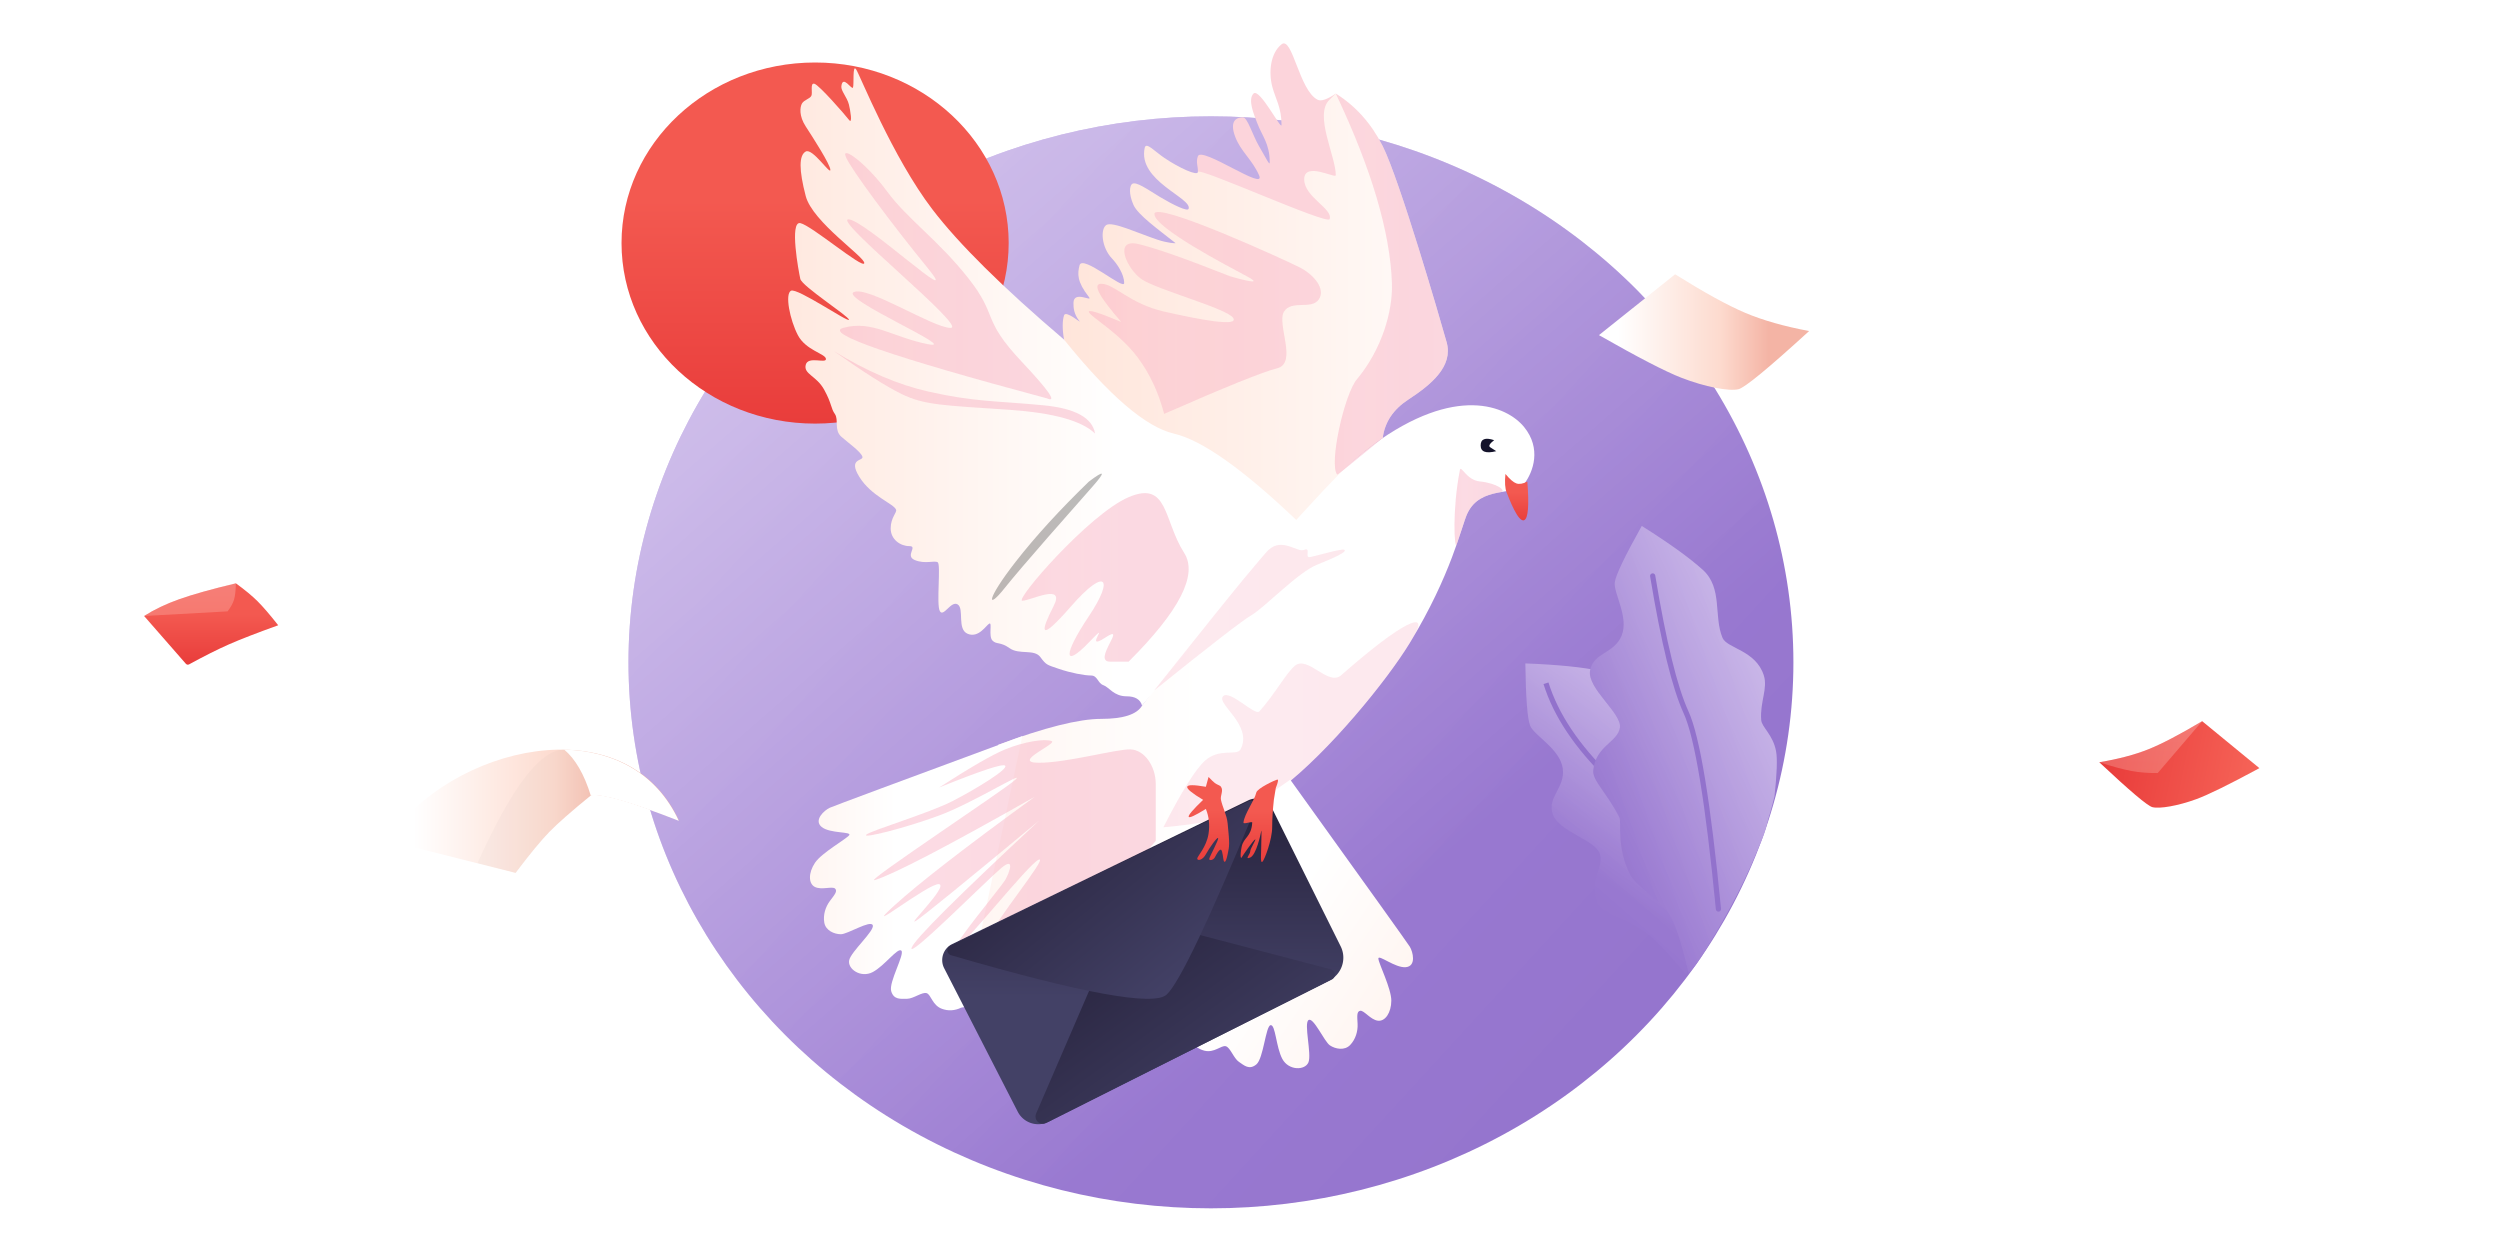 <?xml version="1.0" encoding="UTF-8"?><svg width="1440" height="720" xmlns="http://www.w3.org/2000/svg" xmlns:xlink="http://www.w3.org/1999/xlink"><defs><linearGradient x1="100%" y1="93.937%" x2="0%" y2="8.413%" id="a"><stop stop-color="#9272CC" offset="0%"/><stop stop-color="#A787DA" offset="100%"/></linearGradient><linearGradient x1="67.834%" y1="69.909%" x2="8.059%" y2="6.063%" id="c"><stop stop-color="#FFF" stop-opacity="0" offset="0%"/><stop stop-color="#FFF" offset="100%"/></linearGradient><linearGradient x1="83.117%" y1="100%" x2="16.883%" y2="2.674%" id="d"><stop stop-color="#9272CC" offset="0%"/><stop stop-color="#A787DA" offset="100%"/></linearGradient><linearGradient x1="61.812%" y1="72.656%" x2="22.221%" y2="0%" id="f"><stop stop-color="#FFF" stop-opacity="0" offset="0%"/><stop stop-color="#FFF" offset="100%"/></linearGradient><linearGradient x1="80.944%" y1="100%" x2="19.056%" y2="2.674%" id="g"><stop stop-color="#9272CC" offset="0%"/><stop stop-color="#A787DA" offset="100%"/></linearGradient><linearGradient x1="61.038%" y1="72.656%" x2="24.043%" y2="0%" id="i"><stop stop-color="#FFF" stop-opacity="0" offset="0%"/><stop stop-color="#FFF" offset="100%"/></linearGradient><linearGradient x1="84.565%" y1="106.086%" x2="84.565%" y2="38.192%" id="j"><stop stop-color="#E83A39" offset="0%"/><stop stop-color="#F35950" offset="100%"/></linearGradient><linearGradient x1="-68.744%" y1="28.241%" x2="41.098%" y2="28.241%" id="k"><stop stop-color="#FFE5DA" offset="0%"/><stop stop-color="#FFF" offset="100%"/></linearGradient><linearGradient x1="64.56%" y1="78.466%" x2="-106.813%" y2="78.466%" id="l"><stop stop-color="#F8AFC2" offset="0%"/><stop stop-color="#F9B4C6" offset="25.445%"/><stop stop-color="#F9789C" offset="100%"/></linearGradient><linearGradient x1="64.56%" y1="78.466%" x2="-106.813%" y2="78.466%" id="m"><stop stop-color="#F8AFC2" offset="0%"/><stop stop-color="#F9B4C6" offset="25.445%"/><stop stop-color="#F9789C" offset="100%"/></linearGradient><linearGradient x1="84.565%" y1="106.086%" x2="84.565%" y2="38.192%" id="n"><stop stop-color="#E83A39" offset="0%"/><stop stop-color="#F35950" offset="100%"/></linearGradient><linearGradient x1="-68.744%" y1="28.241%" x2="41.098%" y2="28.241%" id="o"><stop stop-color="#FFE5DA" offset="0%"/><stop stop-color="#FFF" offset="100%"/></linearGradient><linearGradient x1="-68.744%" y1="28.241%" x2="41.098%" y2="28.241%" id="p"><stop stop-color="#FFE5DA" offset="0%"/><stop stop-color="#FFF" offset="100%"/></linearGradient><linearGradient x1="64.56%" y1="78.466%" x2="-106.813%" y2="78.466%" id="q"><stop stop-color="#F8AFC2" offset="0%"/><stop stop-color="#F9B4C6" offset="25.445%"/><stop stop-color="#F9789C" offset="100%"/></linearGradient><linearGradient x1="15.186%" y1="4.621%" x2="15.186%" y2="60.799%" id="r"><stop stop-color="#28243E" offset="0%"/><stop stop-color="#434166" offset="100%"/></linearGradient><linearGradient x1="11.47%" y1="17.574%" x2="82.725%" y2="85.874%" id="s"><stop stop-color="#28243E" offset="0%"/><stop stop-color="#434166" offset="100%"/></linearGradient><linearGradient x1="11.47%" y1="22.61%" x2="82.725%" y2="80.303%" id="t"><stop stop-color="#28243E" offset="0%"/><stop stop-color="#434166" offset="100%"/></linearGradient><linearGradient x1="0%" y1="26.285%" x2="115.114%" y2="26.285%" id="u"><stop stop-color="#FFE5DA" offset="0%"/><stop stop-color="#FFF" offset="100%"/></linearGradient><linearGradient x1="-9.645%" y1="28.241%" x2="65.015%" y2="28.241%" id="v"><stop stop-color="#FFE5DA" offset="0%"/><stop stop-color="#FFF" offset="100%"/></linearGradient><linearGradient x1="64.56%" y1="78.466%" x2="-106.813%" y2="78.466%" id="w"><stop stop-color="#F8AFC2" offset="0%"/><stop stop-color="#F9B4C6" offset="25.445%"/><stop stop-color="#F9789C" offset="100%"/></linearGradient><linearGradient x1="84.565%" y1="106.086%" x2="84.565%" y2="38.192%" id="x"><stop stop-color="#E83A39" offset="0%"/><stop stop-color="#F35950" offset="100%"/></linearGradient><linearGradient x1="84.565%" y1="106.086%" x2="84.565%" y2="38.192%" id="y"><stop stop-color="#E83A39" offset="0%"/><stop stop-color="#F35950" offset="100%"/></linearGradient><linearGradient x1="64.56%" y1="78.466%" x2="-106.813%" y2="78.466%" id="z"><stop stop-color="#F8AFC2" offset="0%"/><stop stop-color="#F9B4C6" offset="25.445%"/><stop stop-color="#F9789C" offset="100%"/></linearGradient><linearGradient x1="64.56%" y1="78.466%" x2="-106.813%" y2="78.466%" id="A"><stop stop-color="#F8AFC2" offset="0%"/><stop stop-color="#F9B4C6" offset="25.445%"/><stop stop-color="#F9789C" offset="100%"/></linearGradient><linearGradient x1="64.56%" y1="78.466%" x2="-106.813%" y2="78.466%" id="B"><stop stop-color="#F8AFC2" offset="0%"/><stop stop-color="#F9B4C6" offset="25.445%"/><stop stop-color="#F9789C" offset="100%"/></linearGradient><linearGradient x1="64.56%" y1="78.466%" x2="-106.813%" y2="78.466%" id="C"><stop stop-color="#F8AFC2" offset="0%"/><stop stop-color="#F9B4C6" offset="25.445%"/><stop stop-color="#F9789C" offset="100%"/></linearGradient><linearGradient x1="64.56%" y1="78.466%" x2="-106.813%" y2="78.466%" id="D"><stop stop-color="#F8AFC2" offset="0%"/><stop stop-color="#F9B4C6" offset="25.445%"/><stop stop-color="#F9789C" offset="100%"/></linearGradient><linearGradient x1="84.565%" y1="106.086%" x2="84.565%" y2="38.192%" id="E"><stop stop-color="#E83A39" offset="0%"/><stop stop-color="#F35950" offset="100%"/></linearGradient><linearGradient x1="65.887%" y1="110.47%" x2="65.887%" y2="0%" id="F"><stop stop-color="#FFE5DA" offset="0%"/><stop stop-color="#FFF" offset="100%"/></linearGradient><linearGradient x1="8.945%" y1="44.324%" x2="80.809%" y2="44.324%" id="G"><stop stop-color="#FFF" offset="0%"/><stop stop-color="#FDDBCF" offset="67.267%"/><stop stop-color="#F4B4A5" offset="100%"/></linearGradient><linearGradient x1="100%" y1="41.137%" x2="0%" y2="51.478%" id="H"><stop stop-color="#E83A39" offset="0%"/><stop stop-color="#F66458" offset="100%"/></linearGradient><linearGradient x1="65.887%" y1="110.47%" x2="65.887%" y2="0%" id="I"><stop stop-color="#FFE5DA" offset="0%"/><stop stop-color="#FFF" offset="100%"/></linearGradient><linearGradient x1="8.945%" y1="44.324%" x2="80.809%" y2="44.324%" id="K"><stop stop-color="#FFF" offset="0%"/><stop stop-color="#FDDBCF" offset="67.267%"/><stop stop-color="#F4B4A5" offset="100%"/></linearGradient><path d="M86.493 140.365c6.266-8.508 6.266-17.453 12.396-22.637 11.592-9.804 26.185-1.926 31.539-5.678 11.062-7.752 15.073-24.509 30.436-27.231 10.242-1.815 24.652-2.754 43.23-2.819-.98 20.034-2.315 31.943-4.004 35.728-2.534 5.678-17.629 12.704-19.632 23.903-2.004 11.199 8.683 16.927 4.769 26.73-3.914 9.803-24.362 13.661-27.723 21.379-3.361 7.718 6.34 16.3 0 28.995-2.646 5.298-13.789 6.887-27.075 14.953-5.292 3.213-13.61 11.258-24.953 24.136-16.094-27.265-26.536-46.19-31.326-56.775-5.744-12.695-11.196-23.447-12.554-32.689-4.583-31.201 18.632-19.489 24.898-27.997z" id="e"/><path d="M84.069 85.365c6.266-8.508 6.266-17.453 12.396-22.637 11.592-9.804 26.185-1.926 31.539-5.678 11.062-7.752 15.073-24.509 30.436-27.231C168.682 28.005 183.092 27.065 201.67 27c-.98 20.034-2.315 31.943-4.004 35.728-2.534 5.678-17.629 12.704-19.632 23.903-2.004 11.199 8.683 16.927 4.769 26.73-3.914 9.803-28.692 11.161-32.053 18.879-3.361 7.718 6.34 16.3 0 28.995-2.646 5.298-13.789 6.887-27.075 14.953-2.755 1.673-7.315 15.266-22.713 24.691-5.933 3.631-24.167 3.937-31.003 7.224-5.876 2.826-15.144 10.536-27.805 23.13-.87-4.357-1.248-9.994-1.133-16.91.19-11.425.446-31.937 3.441-53.525 1.996-14.391 5.279-28.478 9.847-42.258 5.668-11.702 9.986-19.181 12.953-22.436 6.577-7.215 14.317-7.358 16.809-10.741z" id="h"/><ellipse id="b" cx="697.5" cy="381.5" rx="335.5" ry="314.5"/><filter id="J"><feColorMatrix in="SourceGraphic" values="0 0 0 0 1 0 0 0 0 0.851 0 0 0 0 0.796 0 0 0 1 0"/></filter></defs><g fill="none" fill-rule="evenodd"><use fill="url(#a)" xlink:href="#b"/><use fill-opacity=".54" fill="url(#c)" style="mix-blend-mode:soft-light" xlink:href="#b"/><g transform="scale(-1 1) rotate(-2 8259.929 31245.724)"><use fill="url(#d)" xlink:href="#e"/><use fill-opacity=".54" fill="url(#f)" style="mix-blend-mode:soft-light" xlink:href="#e"/></g><path d="M983.145 542.857c-19.008-45.277-37.774-76.899-56.296-94.867-18.522-17.968-30.644-36.114-36.366-54.439" stroke="#9272CC" stroke-width="3"/><g transform="scale(-1 1) rotate(-32 109.16 2165.552)"><use fill="url(#g)" xlink:href="#h"/><use fill-opacity=".54" fill="url(#i)" style="mix-blend-mode:soft-light" xlink:href="#h"/></g><path d="M989.821 523.604c-5.967-61.474-12.189-99.256-18.668-113.347-6.478-14.091-12.88-40.26-19.207-78.507" stroke="#9272CC" stroke-width="3" stroke-linecap="round"/><ellipse fill="url(#j)" cx="469.5" cy="140" rx="111.5" ry="104"/><path d="M423.902 253.777c-5.334 7.053-25.147.773-32.74 17.056-3.389 7.268-9.092 35.055-33.076 74.405-13.576 22.275-46.952 62.945-73.699 83.459-17.831 13.676-25.76 21.283-23.787 22.821l-159.654 103.652 20.018-151.186c26.728-9.939 46.478-14.909 59.25-14.909 12.772 0 20.646-2.548 23.623-7.645C260.807 304.509 305.15 254.44 336.864 231.222c47.572-34.827 77.021-22.52 87.038-10.224 10.016 12.296 5.334 25.726 0 32.779z" fill="url(#k)" transform="translate(454 25)"/><path d="M360.583 341.072c-.81 1.374-1.642 2.762-2.497 4.166-13.576 22.275-46.952 62.945-73.699 83.459-12.188 9.348-26.681 15.861-43.48 19.537-5.185 1.135-13.456 2.229-24.814 3.283 10.504-20.591 18.475-33.359 23.912-38.303 8.464-7.696 18.473-2.491 20.595-6.655 7.128-13.992-14.109-26.087-10.15-30.485 3.714-4.127 18.483 11.422 20.916 8.728 8.951-9.913 15.623-22.461 20.603-26.405 7.449-5.898 19.111 12.087 26.555 5.533 35.465-31.224 50.854-37.781 42.059-22.859z" fill="url(#l)" fill-rule="nonzero" opacity=".275" transform="translate(454 25)"/><path d="M410.468 258.446c-.416.074-.834.151-1.254.232-6.817 1.311-14.094 3.668-18.052 12.155-1.346 2.886-3.126 8.95-6.13 17.799-1.265 3.727-2.707-19.791 1.882-42.944.597-3.014 3.79 5.828 11.326 6.602 10.495 1.077 15.6 5.556 12.229 6.156z" fill="url(#m)" fill-rule="nonzero" opacity=".469" transform="translate(454 25)"/><path d="M413.13 248.004c2.539 3.05 4.643 4.864 6.311 5.443 1.669.579 3.773.224 6.311-1.064 1.078 13.804.47 21.22-1.822 22.246-3.439 1.54-8.641-12.353-10.082-15.907-.961-2.369-1.2-5.942-.718-10.719z" fill="url(#n)" transform="translate(454 25)"/><path d="M860.637 253.529c-2.563 1.983-3.353 3.326-2.372 4.029.982.702 2.174 1.474 3.577 2.315-5.987 1.5-8.981.393-8.981-3.32 0-3.713 2.592-4.721 7.776-3.024z" fill="#13122A"/><path d="M122.329 21.462C50.516 48.008 13.555 61.757 11.447 62.711c-3.162 1.43-9.481 7.12-4.729 11.053 4.752 3.933 17.555 2.569 15.885 4.78-1.67 2.21-15.885 10.127-19.724 15.9-3.839 5.773-3.839 12.01 0 13.91 3.839 1.9 10-.584 11.607.939 1.606 1.522-.613 3.898-3.039 7.181-2.426 3.282-3.969 7.809-3.197 12.389.772 4.58 5.728 6.711 9.581 6.711 3.854 0 17.043-8.345 18.328-5.21 1.284 3.135-12.445 15.106-13.556 20.157-1.111 5.051 6.704 10.465 13.556 6.85 6.853-3.616 14.386-14.321 16.48-12.34 2.094 1.981-7.36 18.192-5.845 23.327 1.515 5.135 5.539 4.394 9.171 4.394 3.632 0 8.775-4.138 11.305-3.222s3.204 6.938 8.696 8.98c3.662 1.361 7.371 1.152 11.127-.629l2.288-.501" fill="url(#o)" transform="translate(466.536 402.544)"/><path d="M253.024 39.318c-71.813 26.546-108.773 40.295-110.881 41.249-3.162 1.43-9.481 7.12-4.729 11.053 4.752 3.933 17.555 2.569 15.885 4.78-1.67 2.21-15.885 10.127-19.724 15.9-3.839 5.773-3.839 12.01 0 13.91 3.839 1.9 10-.584 11.607.939 1.606 1.522-.613 3.898-3.039 7.181-2.426 3.282-3.969 7.809-3.197 12.389.772 4.58 5.728 6.711 9.581 6.711 3.854 0 17.043-8.345 18.328-5.21 1.284 3.135-12.445 15.106-13.556 20.157-1.111 5.051 6.704 10.465 13.556 6.85 6.853-3.616 14.386-14.321 16.48-12.34 2.094 1.981-7.36 18.192-5.845 23.327 1.515 5.135 5.539 4.394 9.171 4.394 3.632 0 8.775-4.138 11.305-3.222 2.53.916 3.204 6.938 8.696 8.98 3.662 1.361 7.924 1.031 12.787-.993l7.075 14.39 11.785-3.816 7.686 13.835 9.882-4.264 10.458 7.054 8.21 13.967 10.26-15.211 8.659 17.713 7.671-7.097 18.693 13.007 5.88-8.718 6.134 13.874 3.936 3.15" fill="url(#p)" transform="scale(-1 1) rotate(-34 425.063 1873.424)"/><path d="M144.406 414.353c16.32 0 44.756-7.985 52.79-7.701 8.034.285 14.517 9.748 14.517 19.911v32.768l-67.307 79.082v-41.661c-18.321 14.839-27.481 20.453-27.481 16.841 0-5.417 33.254-45.559 27.481-43.461-5.773 2.098-43.251 49.851-47.484 50.731-4.232.88 25.578-34.763 28.04-38.941 2.461-4.178 6.003-13.86-2.273-6.908-8.276 6.951-54.169 53.12-51.579 45.849 1.727-4.847 26.158-29.21 73.295-73.09-42.837 35.55-66.405 54.741-70.705 57.572-6.45 4.246 18.696-19.951 13.204-21.071-5.492-1.121-46.801 31.539-25.948 12.478 13.902-12.707 40.887-33.626 80.953-62.756-50.524 28.636-81.199 44.612-92.027 47.927-7.679 2.351 75.035-52.187 81.084-57.899 6.048-5.712-24.537 13.503-44.061 20.72-19.525 7.217-44.129 13.389-41.997 11.09 2.131-2.299 36.107-12.38 49.678-19.374 13.571-6.994 32.327-18.44 30.378-20.429-1.3-1.326-13.986 2.872-38.058 12.594 17.935-11.577 30.621-18.902 38.058-21.974 11.155-4.608 23.047-6.271 26.762-4.8 3.715 1.471-23.639 12.5-7.318 12.5z" fill="url(#q)" fill-rule="nonzero" opacity=".469" transform="translate(454 25)"/><path d="M778.451 91.611c-5.007-13.394-8.019-25.958-9.038-37.694-4.965 3.369-8.458 4.544-10.477 3.528-10.622-5.349-14.527-36.892-20.776-31.914-6.249 4.978-7.612 15.708-5.307 24.47 1.812 6.888 5.307 11.847 5.307 21.966 0 3.441-12.692-21.677-16.164-18.049-3.472 3.628.487 12.416 2.061 16.701 2.816 7.666 7.307 11.965 7.307 22.903 0 2.177-2.017-2.274-6.137-9.283-3.706-6.305-6.658-16.651-9.297-16.651-3.172 0-8.163 1.46-4.405 11.315 3.203 8.4 9.602 12.857 13.702 22.025 4.407 9.853-33.071-16.881-35.244-10.948-1.289 3.519.169 5.858 0 9.084-.131 2.5 74.01 41.962 71.603 48.179-.639 1.65 24.375-35.54 16.865-55.63z" fill="#FCD4DB"/><path d="M9.462 87.209L179.967 4.45c5.078-2.465 11.193-.379 13.706 4.674l39.498 79.407c3.604 7.245.674 16.041-6.554 19.678L64.895 189.586c-6.492 3.267-14.403.685-17.719-5.782L4.799 101.161c-2.593-5.057-.596-11.258 4.461-13.851a10.29 10.29 0 01.202-.101z" fill="url(#r)" transform="translate(539.05 456.55)"/><path d="M57.742 184.89L107.237 70.257l120.266 31.526c1.683.441 2.689 2.163 2.248 3.846-.23.876-.825 1.61-1.634 2.016L63.482 190.308c-2.073 1.041-4.597.204-5.638-1.869-.557-1.11-.595-2.409-.103-3.549z" fill="url(#s)" transform="translate(539.05 456.55)"/><path d="M8.715 93.657C84.168 115.621 125.58 123.176 132.95 116.322c7.341-6.827 24.408-42.693 51.202-107.599.62-1.501-.095-3.22-1.596-3.839-.775-.32-1.649-.294-2.403.071L8.256 88.188c-1.461.708-2.072 2.466-1.365 3.927.363.749 1.026 1.309 1.824 1.542z" fill="url(#t)" transform="translate(539.05 456.55)"/><path d="M342.457 227.299c1.132-9.095 6.051-16.484 14.755-22.165 13.057-8.523 25.971-19.11 22.044-33.036-3.927-13.926-27-93.315-36.799-112.86-6.533-13.031-15.547-23.137-27.043-30.32-.66.694-1.848 1.846-3.564 3.457-9.162 8.605 3.564 32.614 3.564 43.552 0 2.177-18.198-8.141-18.198 2.383 0 10.234 16.808 16.982 14.635 22.914-1.289 3.519-75.697-30.387-75.867-27.161-.131 2.5-10.692-2.296-19.238-8.05-5.737-3.862-10.59-9.478-11.391-5.868-4.24 19.116 27.67 28.952 25.263 35.169-.639 1.65-8.695-2.205-16.331-6.771-7.297-4.363-14.149-9.457-16.313-7.492-1.204 1.094-2.005 5.386.908 11.979 2.512 5.684 13.955 13.884 24.198 21.98.335.265-4.307.068-10.24-1.899-11.299-3.746-26.099-10.731-29.589-8.517-3.49 2.214-2.914 12.891 3.346 19.409 2.615 2.723 6.92 8.773 6.92 14.053 0 4.386-24.073-16.704-25.705-10.231-1.2 4.759-1.625 9.312 5.42 18.274 2.536 3.226-8.915-4.151-8.915 3.407 0 2.469 0 6.165 3.494 10.524 1.192 1.487-7.871-6.468-8.912-3.424-1.04 3.044-1.04 8.474 0 14.014 2.326 12.386 36.67 58.353 103.032 137.901 28.106-31.404 46.288-51.248 54.546-59.533 8.258-8.285 16.918-15.514 25.98-21.687z" fill="url(#u)" transform="translate(454 25)"/><path d="M158.899 170.619c-35.334-30.067-60.63-55.095-75.89-75.084-22.889-29.984-41.589-77.066-43.862-80.549-2.273-3.483-1.112 9.08-1.852 10.482-.74 1.402-5.881-7.586-6.674-.803-.318 2.717 3.245 6.159 4.357 10.574.739 2.933 2.316 11.807 0 8.769-2.316-3.038-17.233-20.099-19.893-20.773-2.66-.674-.856 5.294-1.758 6.994-.902 1.699-4.184 2.314-5.387 4.373-1.202 2.059-1.788 7.187 2.154 13.234 3.942 6.047 14.19 21.964 14.19 25.012 0 3.048-10.248-12.752-14.19-10.567-3.942 2.185-3.942 10.567 0 25.645C14.037 103.002 44.57 123.221 43.815 126.623c-.755 3.402-30.486-21.832-36.837-23.113-6.351-1.281-.964 27.914 0 32.146.964 4.231 28.001 21.526 28.001 23.493 0 1.967-29.749-18.543-33.367-16.686-3.618 1.857-.641 16.732 3.943 25.55 4.584 8.818 15.876 10.676 16.189 13.687.313 3.011-10.347-1.899-11.649 3.467-1.303 5.366 6.199 6.242 10.641 14.313 4.442 8.071 3.767 10.638 6.139 13.962 2.372 3.324-.61 9.277 3.747 13.116 4.357 3.839 10.983 8.446 12.088 11.363 1.105 2.917-8.635.584-1.709 11.783 6.926 11.199 19.738 15.354 21.142 18.87.643 1.61-3.106 4.481-3.106 10.802 0 6.32 5.552 10.185 10.726 10.185 5.174 0-2.739 5.606 3.202 8.046 5.941 2.439 11.188.086 13.147 1.263 1.959 1.177-.863 24.193 1.222 28.085 2.085 3.893 6.515-6.288 10.346-3.771 3.831 2.516-.584 14.347 5.759 16.91 6.343 2.563 10.632-5.029 12.428-5.912 1.796-.883-.605 7.317 1.796 9.776 2.402 2.458 4.388.503 9.912 4.416 5.524 3.913 14.125.327 17.654 5.081 3.529 4.754 3.814 4.437 10.696 6.81 6.882 2.373 14.803 3.828 18.546 3.828 3.743 0 3.818 4.451 7.075 5.569 3.257 1.118 6.007 6.414 13.389 6.414 4.922 0 7.889 1.786 8.901 5.357l89.076-106.682c-31.028-29.589-54.602-46.251-70.722-49.986-16.12-3.735-37.217-21.783-63.292-54.143z" fill="url(#v)" transform="translate(454 25)"/><path d="M342.457 227.299c1.132-9.095 6.051-16.484 14.755-22.165 13.057-8.523 25.971-19.11 22.044-33.036-3.927-13.926-27-93.315-36.799-112.86-6.533-13.031-15.547-23.137-27.043-30.32 20.564 43.419 31.342 79.83 32.335 109.235.562 16.633-6.163 38.596-20.225 55.38-7.204 8.599-16.21 48.973-11.282 54.861.164.195 8.902-6.836 26.215-21.094z" fill="url(#w)" fill-rule="nonzero" opacity=".469" transform="translate(454 25)"/><path d="M242.119 422.532l-1.541 5.654c-6.914-1.208-10.498-1.208-10.752 0-.254 1.208 2.803 3.716 9.169 7.526-5.816 5.585-8.588 8.828-8.316 9.729.272.901 3.572-.598 9.898-4.498 1.81 4.466 2.324 9.245 1.541 14.337-1.174 7.637-6.509 12.938-6.509 14.276s2.996 1.136 4.968-2.496c1.972-3.633 6.681-10.284 7.07-9.316.389.968-4.764 10.408-5.098 11.813-.334 1.405 2.318.996 3.222-.75.903-1.746 2.519-4.729 3.515-4.349.996.38 1.216 5.654 1.607 6.438.392.784 1.147 1.311 2.235-3.835 1.088-5.145 1.187-5.748 0-17.761-.495-5.012-2.963-9.335-3.842-13.587-.525-2.542 1.607-5.218 0-7.526-.647-.929-1.907-.977-3.515-2.159-.703-.517-1.921-1.682-3.653-3.496z" fill="url(#x)" transform="translate(454 25)"/><path d="M261.074 424.041c-.834-.2-.566 1.416.803 4.848l1.093 6.668c.658 6.01.987 11.33.987 15.96 0 6.944 4.346 18.755 5.647 19.875 1.301 1.12.667-5.223.667-8.494 0-3.272-.361-11.103 0-9.141.361 1.962 2.861 13.694 6.326 15.172 3.465 1.477 0-1.886 0-3.534s-3.807-7.266-2.811-6.886c.996.38 7.39 9.636 7.781 10.42.392.784 1.046-.539 0-6.031-1.078-5.658-5.637-5.658-6.126-14.094-.055-.954 5.168 1.221 5.048 0-.495-5.012-6.479-12.961-7.357-17.212-.525-2.542-10.807-7.25-12.058-7.55z" fill="url(#y)" transform="matrix(-1 0 0 1 996.732 25)"/><path d="M264.148 134.113c-11.202-5.988-53.21-27.87-53.21-35.834 0-7.965 76.091 26.78 83.989 30.893 7.898 4.113 14.89 12.35 10.634 18.387-4.256 6.037-15.584 0-19.964 6.915-4.38 6.915 7.942 29.726-3.94 32.649-7.921 1.949-29.626 10.704-65.114 26.264-3.182-12.241-8.209-23.004-15.082-32.289-10.31-13.927-26.601-23.198-28.186-26.161-1.056-1.975 5.127-.144 18.549 5.496-12.815-14.649-16.66-21.973-11.533-21.973 7.69 0 16.276 11.471 36.252 16.013s43.52 9.06 39.709 3.579c-3.812-5.481-44.104-16.294-52.669-22.216-8.564-5.922-16.352-23.564-2.122-20.32 9.486 2.163 27.159 8.362 53.018 18.596 13.914 3.992 17.137 3.992 9.668 0z" fill="url(#z)" fill-rule="nonzero" opacity=".452" transform="translate(454 25)"/><path d="M210.737 372.764c32.05-25.787 50.743-40.257 56.077-43.409 8.001-4.728 26.777-24.683 37.805-29.086 11.028-4.404 17.058-7.373 15.856-8.53-1.202-1.157-17.925 4.023-20.37 4.186-2.445.163 1.066-5.951-2.95-4.186-3.855 1.695-12.471-7.319-20.474 0-.959.877-5.988 6.665-14.751 17.269-7.381 8.931-24.446 30.183-51.193 63.756z" fill="url(#A)" fill-rule="nonzero" opacity=".295" transform="translate(454 25)"/><path d="M196.08 356.121c29.337-29.253 40.006-50.128 32.009-62.626-11.996-18.747-9.09-41.953-32.009-32.119-22.919 9.834-65.944 59.649-61.215 59.649 4.729 0 25.076-10.608 17.988 3.148-7.088 13.756-9.467 22.476 10.131 0 19.598-22.476 25.219-16.676 10.177 5.801-15.042 22.476-14.524 30.208 0 15.104 14.524-15.104-4.077 6.078 9.421-2.787 13.498-8.865-7.882 13.831 2.808 13.831h10.69z" fill="url(#B)" fill-rule="nonzero" opacity=".469" transform="translate(454 25)"/><path d="M627.161 277.433c-16.787 16.255-30.852 31.658-42.195 46.21-17.014 21.828-16.702 28.161-6.402 15.226 10.301-12.935 39.234-45.54 50.812-58.697 7.719-8.771 6.98-9.684-2.216-2.738z" fill="#000" fill-rule="nonzero" style="mix-blend-mode:overlay" opacity=".262"/><path d="M176.771 224.762c-7.566-7.396-24.03-11.966-49.391-13.71-38.042-2.616-48.802-2.616-62.105-9.114-8.868-4.332-21.915-12.606-39.14-24.821 18.908 11.687 37.198 19.516 54.871 23.487 26.51 5.957 38.199 5.209 65.833 7.825 18.423 1.744 28.4 7.188 29.932 16.332z" fill="url(#C)" fill-rule="nonzero" opacity=".469" transform="translate(454 25)"/><path d="M103.705 135.18c17.618 22.28 7.186 23.06 30.8 48.155 15.743 16.73 20.583 23.772 14.522 21.126-89.369-23.925-128.497-37.457-117.384-40.594 16.67-4.706 28.788 5.484 48.73 9.367 19.942 3.883-50.741-26.323-42.578-29.994 8.163-3.671 45.596 20.627 55.753 20.627 10.157 0-68.016-62.526-58.839-62.526 9.177 0 66.744 53.9 45.664 28.071-21.08-25.83-44.283-57.035-47.176-64.042-2.893-7.007 11.856 3.702 23.716 19.837 11.86 16.135 29.175 27.693 46.792 49.973z" fill="url(#D)" fill-rule="nonzero" opacity=".469" transform="translate(454 25)"/><g><path d="M0 18.811l24.064 27.531c.463.529 1.231.666 1.848.329 8.855-4.835 16.476-8.66 22.863-11.476C55.414 32.27 64.906 28.588 77.25 24.153c-4.874-6.194-8.867-10.833-11.98-13.916C62.158 7.154 58.024 3.742 52.868 0c-14.122 3.382-25.017 6.437-32.684 9.165C12.517 11.893 5.789 15.108 0 18.811z" fill="url(#E)" transform="translate(83 336)"/><path d="M0 18.811l48.073-2.662c1.855-2.393 3.095-4.641 3.719-6.743C52.416 7.303 52.775 4.168 52.868 0c-14.122 3.382-25.017 6.437-32.684 9.165C12.517 11.893 5.789 15.108 0 18.811z" fill="url(#F)" opacity=".23" transform="translate(83 336)"/></g><g><path d="M0 53.165C35.933-1.193 136.872-25.671 168 41.58c-27.088-10.614-43.895-15.481-50.423-14.602-11.288 9.178-19.358 16.259-24.21 21.244-4.852 4.984-11.323 12.841-19.413 23.569L0 53.165z" fill="url(#G)" transform="translate(223 431)"/><path d="M324.774 431.791C352.505 432.217 377.923 444.276 391 472.576c-27.048-10.616-43.831-15.484-50.349-14.605-11.272 9.179-19.33 16.262-24.175 21.247-4.845 4.985-11.307 12.843-19.384 23.573-9.818-2.477-17.182-4.334-22.091-5.573 19.662-43.626 36.254-65.435 49.774-65.427z" fill-opacity=".05" fill="#000" opacity=".4"/><path d="M325 431.791c27.658.635 52.937 12.799 66 41-27.266-10.676-44.185-15.571-50.756-14.687-3.755-12.15-8.837-20.921-15.244-26.313z" fill="#FFF"/></g><g><path d="M.557 28.034L33.992 1.559C46.817 9.513 57.088 15.108 64.802 18.346c7.715 3.238 17.058 5.874 28.03 7.907-17.889 16.208-28.23 24.648-31.023 25.32-4.188 1.009-14.722-1.008-25.1-4.997-6.919-2.659-18.969-8.84-36.152-18.543z" fill="url(#H)" transform="scale(-1 1) rotate(-1 23093.218 74830.711)"/><path d="M33.815 21.764c12.826 7.953 23.096 13.549 30.811 16.787 7.715 3.238 17.058 5.874 28.03 7.907-7.651 2.344-13.864 3.912-18.639 4.704-4.775.793-9.824 1.093-15.146.903L33.815 21.764z" fill="url(#I)" opacity=".23" transform="scale(-1 1) rotate(-1 21935.496 74830.711)"/></g><g filter="url(#J)"><path d="M0 35.032L43.862 0c16.827 10.525 30.3 17.929 40.422 22.214 10.121 4.284 22.379 7.772 36.773 10.464C97.588 54.124 84.021 65.291 80.358 66.181c-5.495 1.335-19.314-1.335-32.93-6.612C38.351 56.05 22.542 47.871 0 35.032z" fill="url(#K)" transform="translate(921 158)"/></g></g></svg>